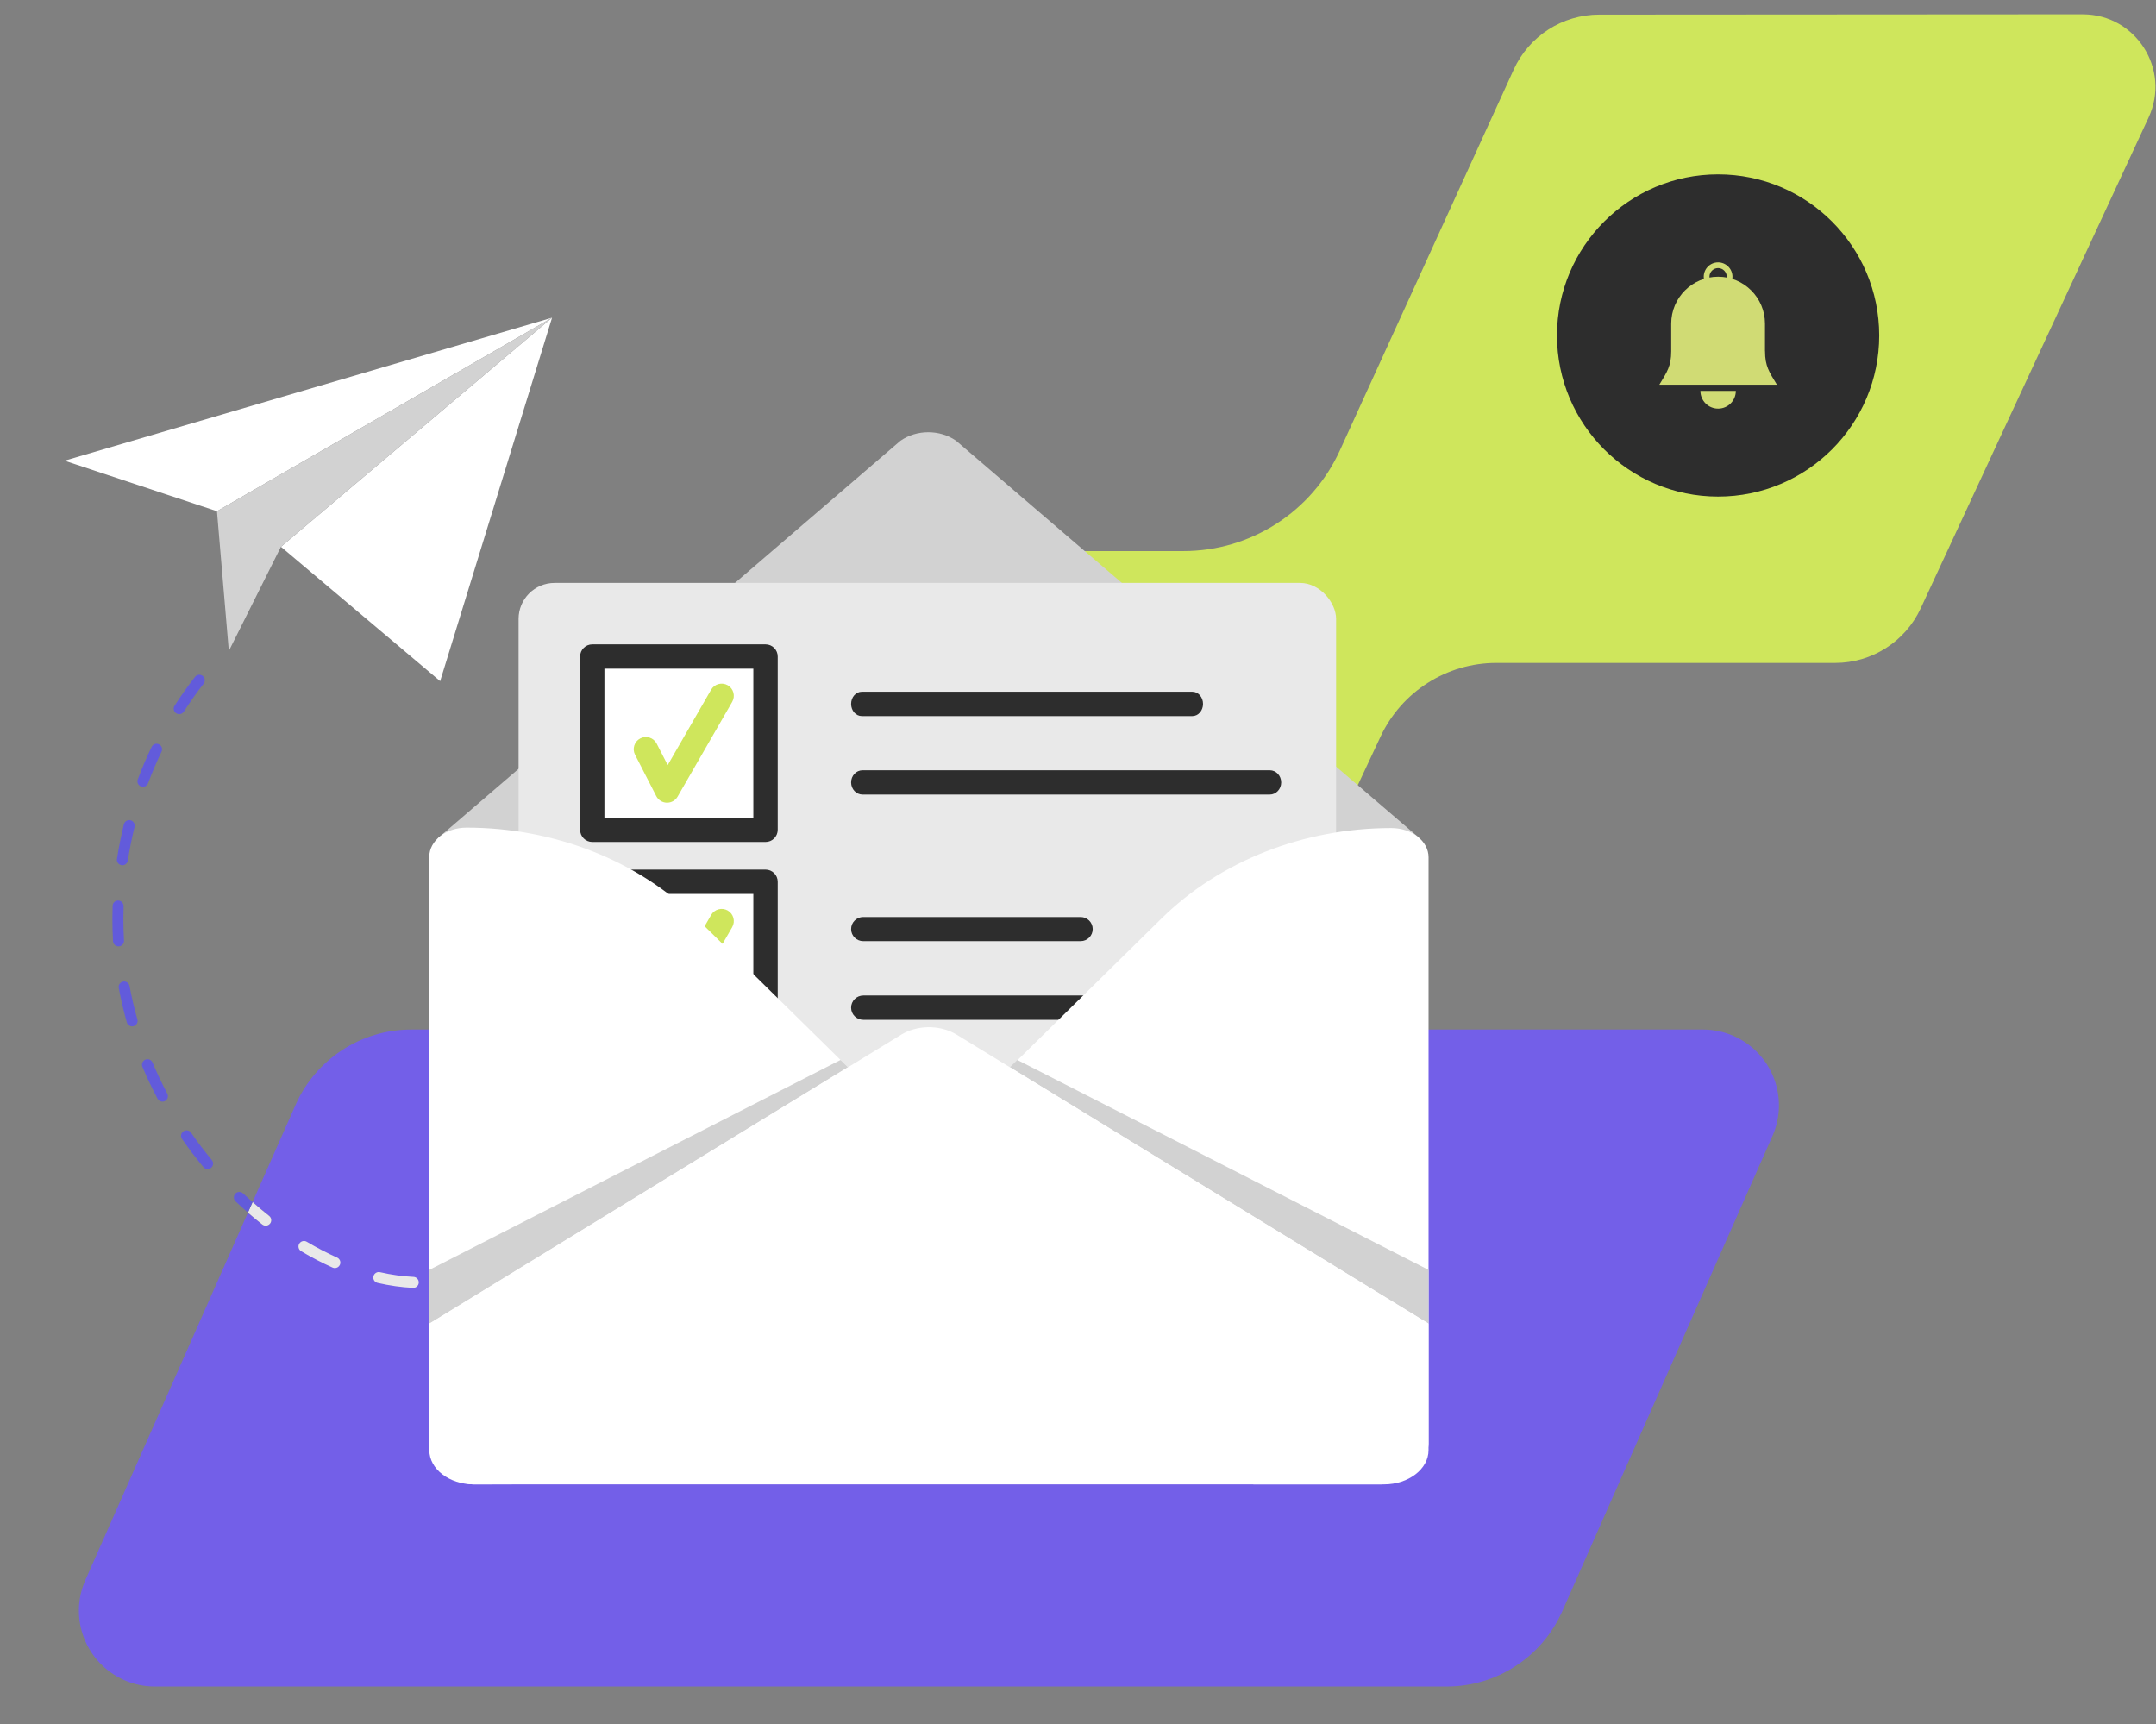 <svg xmlns="http://www.w3.org/2000/svg" id="Layer_2" viewBox="0 0 776.19 620.74"><rect x="0" y="0" width="776.19" height="620.74" fill="#808080" stroke="none"/><path d="m638.1,408.97l-75.67,171.09c-7.29,16.47-23.59,27.09-41.59,27.09H55.71c-3.8,0-7.56-.79-11.05-2.34-13.78-6.1-20.01-22.2-13.92-36l58.52-132.28c1.7,1.48,3.44,2.92,5.19,4.29.35.27.78.41,1.21.41.6,0,1.18-.26,1.56-.75.67-.87.53-2.11-.34-2.78-2.02-1.59-4-3.24-5.94-4.98l15.48-35c7.29-16.45,23.59-27.07,41.59-27.09h465.13c3.8,0,7.56.81,11.05,2.34,13.78,6.1,20.01,22.21,13.92,36Z" style="fill:#735fe8;"></path><path d="m749.83,5.15s-122.92.09-174.09.11c-13.27,0-25.29,7.75-30.8,19.82l-62.59,137.12c-10.06,22.04-32.07,36.19-56.3,36.19h-108.24c-15.05,0-28.74,8.7-35.13,22.33l-83.11,177.3c-8.12,17.33,4.52,37.22,23.66,37.22h109.57c19.09,0,31.74,19.81,23.7,37.13l-3.86,8.32c10.52-2.59,21.14-4.9,31.69-7.36,15.58-3.63,30.7-9.73,45.85-14.83,1.71-.58,3.42-1.16,5.14-1.74,6.81-8,14.61-15.2,22.95-21.52-19.06-.09-31.63-19.93-23.53-37.21l62.29-132.88c7.58-16.17,23.83-26.5,41.68-26.5h121.98c13.21,0,25.23-7.67,30.79-19.65l82.05-176.71c8.04-17.32-4.61-37.13-23.7-37.13Z" style="fill:#cfe65c;"></path><polygon points="198.75 114.37 164.03 227.14 158.46 245.21 142.6 231.82 101.14 196.84 198.75 114.37" style="fill:#fff;"></polygon><polygon points="198.75 114.37 78.11 184.04 23.24 165.85 198.75 114.37" style="fill:#fff;"></polygon><polygon points="198.75 114.37 101.14 196.84 82.38 234.35 78.11 184.04 198.75 114.37" style="fill:#d2d2d2;"></polygon><path d="m53.31,281.96c1.44-3.85,3.08-7.68,4.85-11.37.47-.98.06-2.16-.93-2.64-.98-.47-2.16-.06-2.64.93-1.82,3.8-3.5,7.73-4.99,11.7-.38,1.02.13,2.16,1.16,2.54.23.09.46.13.69.13.8,0,1.55-.49,1.85-1.28Z" style="fill:#625bdb;"></path><path d="m68.78,407.77c-.62-.9-1.85-1.12-2.75-.5-.9.62-1.12,1.85-.5,2.75,2.41,3.48,4.99,6.88,7.69,10.13.39.47.95.71,1.52.71.45,0,.89-.15,1.26-.46.84-.7.95-1.94.26-2.78-2.62-3.15-5.14-6.47-7.48-9.85Z" style="fill:#625bdb;"></path><path d="m66.18,256.19c2.22-3.47,4.63-6.86,7.14-10.08.67-.86.52-2.1-.34-2.77s-2.1-.52-2.77.34c-2.59,3.31-5.07,6.81-7.36,10.38-.59.92-.32,2.14.6,2.73.33.21.7.31,1.06.31.65,0,1.29-.32,1.67-.91Z" style="fill:#625bdb;"></path><path d="m54.92,382.52c-.42-1.01-1.58-1.48-2.59-1.05-1.01.42-1.48,1.58-1.05,2.59,1.63,3.88,3.47,7.75,5.45,11.49.35.67,1.04,1.05,1.75,1.05.31,0,.63-.07.92-.23.96-.51,1.33-1.71.82-2.67-1.93-3.64-3.71-7.39-5.3-11.17Z" style="fill:#625bdb;"></path><path d="m44.64,338.6c-.15-2.59-.23-5.22-.23-7.83,0-1.5.03-3.03.08-4.53.04-1.09-.82-2-1.91-2.04-1.09-.04-2,.82-2.04,1.91-.05,1.55-.08,3.11-.08,4.66,0,2.68.08,5.39.23,8.06.06,1.05.93,1.86,1.97,1.86.04,0,.08,0,.12,0,1.09-.06,1.92-1,1.86-2.09Z" style="fill:#625bdb;"></path><path d="m43.77,311.48c.1.02.2.02.3.02.96,0,1.8-.7,1.95-1.68.62-4.06,1.44-8.14,2.42-12.13.26-1.06-.39-2.13-1.45-2.39-1.06-.26-2.13.39-2.39,1.45-1.01,4.1-1.84,8.3-2.49,12.47-.17,1.08.57,2.09,1.65,2.25Z" style="fill:#625bdb;"></path><path d="m46.63,354.95c-.2-1.07-1.23-1.78-2.3-1.58-1.07.2-1.78,1.23-1.58,2.3.77,4.14,1.75,8.3,2.91,12.39.25.87,1.04,1.44,1.9,1.44.18,0,.36-.02.54-.08,1.05-.3,1.66-1.39,1.36-2.44-1.13-3.96-2.08-8.01-2.83-12.03Z" style="fill:#625bdb;"></path><path d="m148.87,459.68c-3.94-.19-8-.76-12.05-1.69-1.06-.25-2.12.42-2.37,1.48-.25,1.06.42,2.12,1.48,2.37,4.29.99,8.58,1.59,12.76,1.79.03,0,.06,0,.1,0,1.05,0,1.92-.82,1.97-1.88.05-1.09-.79-2.02-1.88-2.07Z" style="fill:#e9e9e9;"></path><path d="m121.37,452.73c-3.61-1.62-7.29-3.53-10.92-5.69-.94-.56-2.15-.25-2.71.69-.56.94-.25,2.15.69,2.71,3.76,2.24,7.57,4.22,11.32,5.9.26.12.54.17.81.17.76,0,1.48-.44,1.8-1.17.45-1,0-2.17-1-2.61Z" style="fill:#e9e9e9;"></path><path d="m97.22,440.49c-.38.49-.96.75-1.56.75-.43,0-.86-.14-1.21-.41-1.76-1.38-3.5-2.81-5.19-4.29l1.68-3.8c1.94,1.74,3.93,3.39,5.94,4.98.87.67,1.01,1.91.34,2.78Z" style="fill:#e9e9e9;"></path><path d="m90.94,432.73l-1.68,3.8c-1.51-1.3-2.99-2.64-4.45-4.02-.79-.75-.83-2-.08-2.8s2-.82,2.8-.08c1.12,1.05,2.25,2.09,3.41,3.09Z" style="fill:#625bdb;"></path><circle cx="618.54" cy="120.77" r="58" style="fill:#2d2d2d;"></circle><path d="m635.42,126.42v-9.92c0-9.32-7.56-16.88-16.88-16.88h0c-9.32,0-16.88,7.56-16.88,16.88v9.92c0,5.39-1.48,7.46-4.27,12.07h42.32c-2.8-4.61-4.27-6.67-4.27-12.07Z" style="fill:#d0db74;"></path><path d="m618.54,147.1h0c-3.52,0-6.37-2.85-6.37-6.37h12.75c0,3.52-2.85,6.37-6.37,6.37Z" style="fill:#d0db74;"></path><path d="m618.54,94.45c-2.86,0-5.17,2.32-5.17,5.17s2.32,5.17,5.17,5.17,5.17-2.32,5.17-5.17-2.32-5.17-5.17-5.17Zm0,8.28c-1.72,0-3.11-1.39-3.11-3.11s1.39-3.11,3.11-3.11,3.11,1.39,3.11,3.11-1.39,3.11-3.11,3.11Z" style="fill:#d0db74;"></path><path d="m324.19,158.66l-166.36,142.93,3.1,64.67c0,7.71,9.31,117.08,18.16,117.08l155.34-103.96,139.97,93.28c8.85,0,25.94-101.64,25.94-109.35l10.35-61.88-166.51-142.78c-5.84-4.06-14.13-4.06-19.97,0Z" style="fill:#d2d2d2;"></path><rect x="186.7" y="209.85" width="294.32" height="299.31" rx="12.95" ry="12.95" style="fill:#e9e9e9;"></rect><rect x="210.99" y="238" width="60" height="60" style="fill:#fff;"></rect><rect x="210.99" y="319" width="60" height="60" style="fill:#fff;"></rect><path d="m275.61,384.2h-62.38c-2.42,0-4.38-1.96-4.38-4.38v-62.38c0-2.42,1.96-4.38,4.38-4.38h62.38c2.42,0,4.38,1.96,4.38,4.38v62.38c0,2.42-1.96,4.38-4.38,4.38Zm-58.01-8.75h53.63v-53.63h-53.63v53.63Z" style="fill:#2d2d2d;"></path><path d="m466.49,367.14h-155.7c-2.42,0-4.38-1.96-4.38-4.38s1.96-4.38,4.38-4.38h155.7c2.42,0,4.38,1.96,4.38,4.38s-1.96,4.38-4.38,4.38Z" style="fill:#2d2d2d;"></path><path d="m240.16,370.07s-.07,0-.11,0c-1.6-.04-3.06-.95-3.79-2.38l-7.63-14.88c-1.1-2.15-.25-4.79,1.9-5.89,2.15-1.1,4.79-.25,5.89,1.9l3.96,7.72,15.63-27.14c1.21-2.09,3.88-2.81,5.98-1.61,2.09,1.21,2.81,3.88,1.61,5.98l-19.65,34.11c-.78,1.36-2.23,2.19-3.79,2.19Z" style="fill:#cfe65c;"></path><path d="m310.75,330.13h78.3c2.39,0,4.34,1.94,4.34,4.34h0c0,2.39-1.94,4.34-4.34,4.34h-78.3c-2.39,0-4.34-1.94-4.34-4.34h0c0-2.39,1.94-4.34,4.34-4.34Z" style="fill:#2d2d2d;"></path><path d="m275.61,303.11h-62.38c-2.42,0-4.38-1.96-4.38-4.38v-62.38c0-2.42,1.96-4.38,4.38-4.38h62.38c2.42,0,4.38,1.96,4.38,4.38v62.38c0,2.42-1.96,4.38-4.38,4.38Zm-58.01-8.75h53.63v-53.63h-53.63v53.63Z" style="fill:#2d2d2d;"></path><path d="m429.28,257.79h-119.04c-2.12,0-3.83-1.96-3.83-4.38s1.72-4.38,3.83-4.38h119.04c2.12,0,3.83,1.96,3.83,4.38s-1.72,4.38-3.83,4.38Z" style="fill:#2d2d2d;"></path><path d="m457.13,286.05h-146.6c-2.28,0-4.12-1.96-4.12-4.38s1.84-4.38,4.12-4.38h146.6c2.28,0,4.12,1.96,4.12,4.38s-1.84,4.38-4.12,4.38Z" style="fill:#2d2d2d;"></path><path d="m240.16,288.97s-.07,0-.11,0c-1.6-.04-3.06-.95-3.79-2.38l-7.63-14.88c-1.1-2.15-.25-4.79,1.9-5.89,2.15-1.1,4.79-.25,5.89,1.9l3.96,7.72,15.63-27.14c1.21-2.09,3.88-2.81,5.98-1.61,2.09,1.21,2.81,3.88,1.61,5.98l-19.65,34.11c-.78,1.36-2.23,2.19-3.79,2.19Z" style="fill:#cfe65c;"></path><path d="m337.83,409.68l80.28-78.98c21.08-20.74,51.17-32.6,82.76-32.6h0c7.42,0,13.43,4.71,13.43,10.53v211.11c0,5.81-10.03,14.64-17.44,14.64h-45.61l-113.4-111.58c-3.79-3.73-3.79-9.38,0-13.12Z" style="fill:#fff;"></path><path d="m331.01,409.53l-80.28-78.98c-21.08-20.74-51.17-32.6-82.76-32.6h0c-7.42,0-13.43,4.71-13.43,10.53v212.38c0,5.81,8.61,13.52,16.03,13.52l47.03-.14,113.4-111.58c3.79-3.73,3.79-9.38,0-13.12Z" style="fill:#fff;"></path><polygon points="366.24 381.58 514.29 457.16 514.29 476.52 363.57 384.2 366.24 381.58" style="fill:#d2d2d2;"></polygon><polygon points="302.61 381.58 154.55 457.16 154.55 476.52 305.27 384.2 302.61 381.58" style="fill:#d2d2d2;"></polygon><path d="m514.29,476.52v45.53c0,6.8-7.18,12.32-16.02,12.32H170.58c-8.85,0-16.02-5.52-16.02-12.32v-45.53l169.89-104.04c2.76-1.69,6.08-2.59,9.42-2.68,3.72-.1,7.47.79,10.55,2.68l169.89,104.04Z" style="fill:#fff;"></path></svg>
